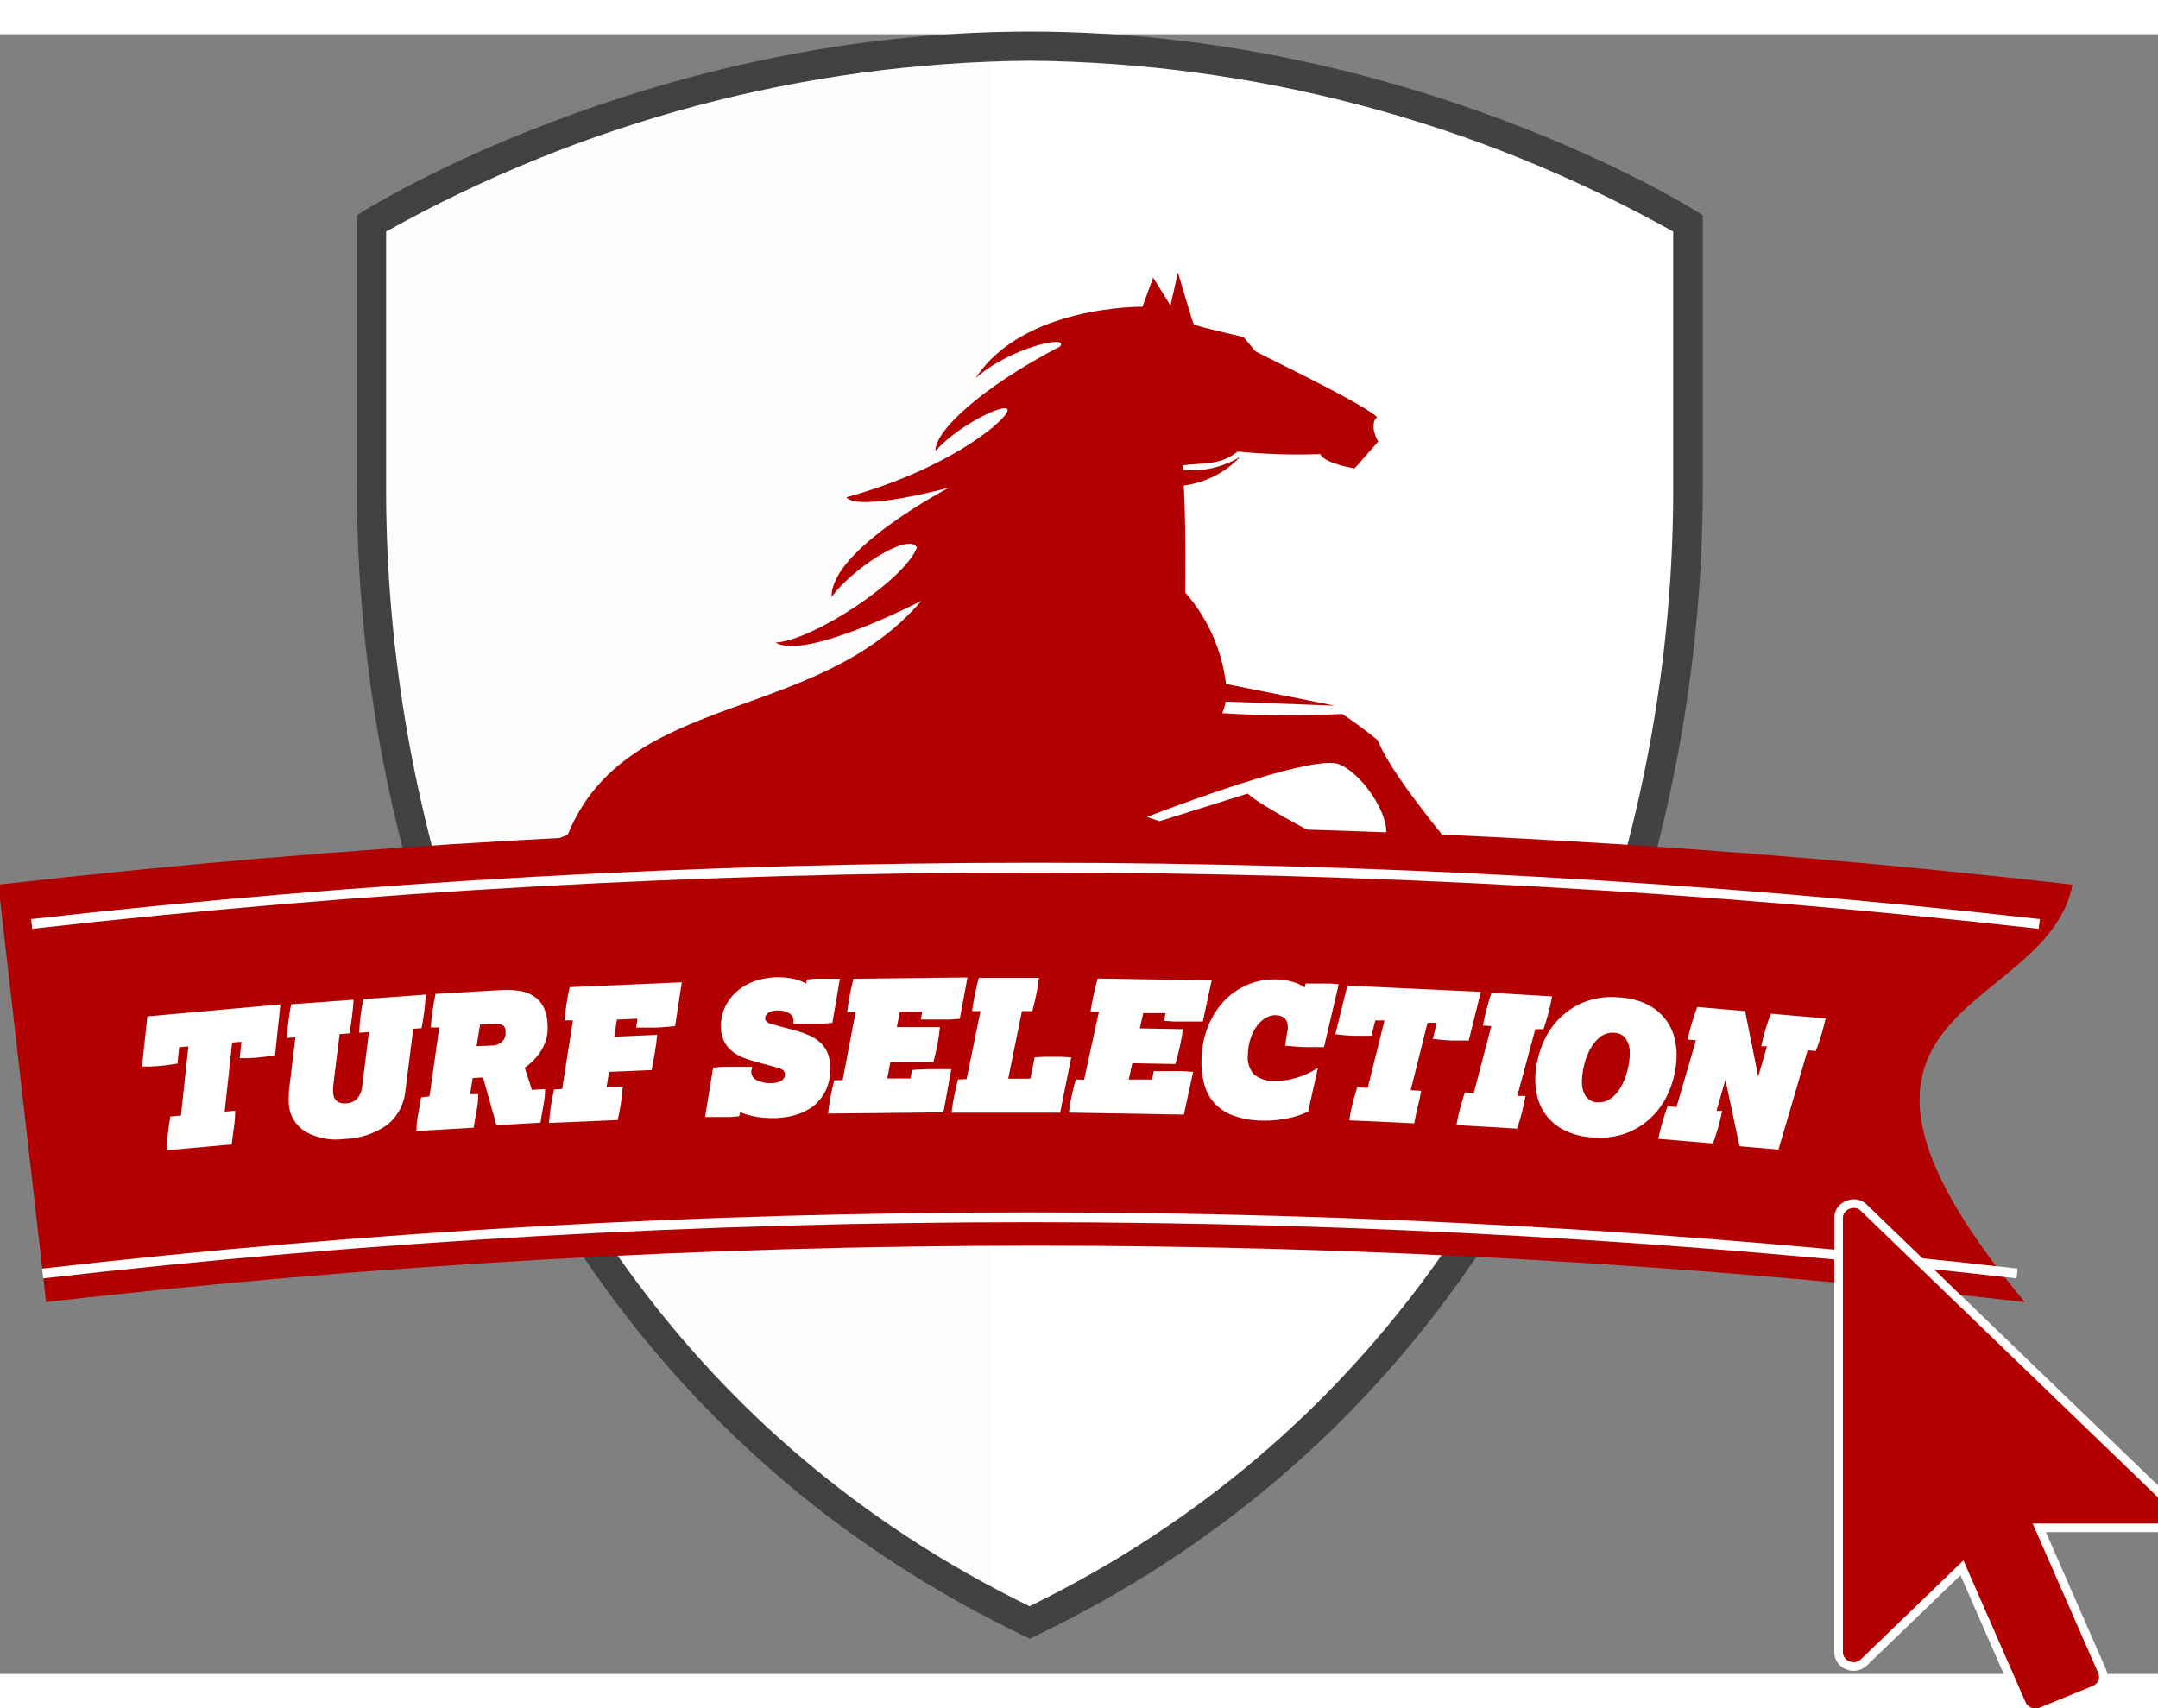 <svg width="48" height="38" viewBox="0 0 50 38" fill="none" xmlns="http://www.w3.org/2000/svg" xmlns:xlink="http://www.w3.org/1999/xlink">
    <rect x="0" y="0" width="50" height="38" fill="#808080" stroke="none"/>
    <defs>
    <g id="g">

        <path d="M39.114 10.33V4.385C39.114 4.385 32.676 0.277 23.863 0.277C15.049 0.277 8.608 4.385 8.608 4.385V10.33C8.608 10.33 7.777 29.07 23.863 36.804C39.946 29.07 39.114 10.33 39.114 10.33Z" fill="white" />
        <path d="M23.863 37.183L23.716 37.113C15.299 33.07 11.547 25.997 9.882 20.775C8.795 17.396 8.252 13.866 8.27 10.317V4.198L8.426 4.099C8.494 4.056 15.058 -0.061 23.863 -0.061C32.667 -0.061 39.232 4.056 39.297 4.099L39.452 4.198V10.323C39.469 13.87 38.925 17.396 37.841 20.773C36.176 25.994 32.433 33.066 24.007 37.111L23.863 37.183ZM8.946 4.575V10.33C8.926 13.812 9.459 17.275 10.524 20.59C12.14 25.647 15.763 32.484 23.854 36.43C31.95 32.48 35.572 25.632 37.19 20.568C38.252 17.265 38.785 13.815 38.767 10.346V4.575C34.21 2.025 29.084 0.664 23.863 0.615C18.637 0.66 13.507 2.022 8.946 4.575Z" fill="#424242" />
        <g opacity="0.08">
            <path opacity="0.08" d="M22.961 0.052C14.152 0.052 7.707 4.16 7.707 4.16V10.105C7.707 10.105 6.875 28.845 22.961 36.579V0.052Z" fill="black" />
        </g>
        <path d="M25.381 25.255C24.615 24.917 23.648 23.11 23.784 22.012C23.522 22.524 23.797 24.282 24.545 25.142C24.347 25.046 24.184 24.888 24.081 24.692C23.628 23.805 23.275 22.87 23.029 21.904C23.029 21.861 22.434 22.039 22.019 22.157C22.08 22.533 22.418 23.975 24.126 25.882C24.345 26.003 24.571 26.111 24.802 26.206C25.625 25.954 27.072 25.555 27.297 26.168C27.648 26.058 27.779 25.654 27.973 26.06C27.996 26.134 28.039 26.202 28.096 26.255C28.153 26.308 28.224 26.346 28.3 26.364C28.721 26.159 29.201 25.336 29.302 25.091C28.494 24.667 28.259 25.221 27.419 24.841C27.121 24.705 26.206 25.17 25.375 25.248" fill="black" />
        <path d="M12.505 23.574C12.566 21.575 11.75 20.282 13.01 19.43C12.73 21.258 14.752 22.134 16.201 22.794C15.127 22.617 14.132 22.121 13.343 21.372C13.943 22.639 16 23.295 17.427 23.479L17.465 23.518C17.917 23.962 18.297 24.473 18.591 25.034C18.713 25.33 18.995 25.848 19.074 25.992L19.168 26.026C19.836 26.032 20.481 26.271 20.991 26.702L23.707 27.7C23.804 27.626 23.899 27.543 24 27.45C24 27.45 23.59 26.848 22.197 26.585C21.474 26.218 20.597 25.652 20.169 24.987C19.915 24.548 19.714 24.081 19.57 23.594C19.213 22.497 18.99 21.183 19.218 20.507C19.23 20.417 19.255 20.33 19.292 20.248C21.803 20.523 24.953 18.846 26.006 18.368C27.195 18.742 29.203 18.855 29.345 19.062C29.316 19.513 28.541 20.437 27.558 20.521C27.491 20.881 27.367 21.07 27.168 21.028C26.864 20.789 26.547 20.577 26.062 20.956C26.001 21.451 26.105 22.472 26.314 22.533C26.587 22.391 27.015 21.913 27.18 21.945C27.351 21.758 28.081 21.339 28.512 21.393C28.883 20.956 29.519 19.966 30.265 19.515C30.413 19.177 30.428 18.796 30.308 18.447C30.308 18.447 29.145 17.837 28.91 17.598L26.866 18.238L26.573 18.139C27.901 17.629 30.468 16.719 31.013 16.915C31.615 17.14 32.343 18.31 32.054 18.718C32.246 18.853 32.554 19.099 32.415 19.301C32.268 19.346 32.117 19.376 31.964 19.392L31.842 20.09C31.842 20.09 32.861 21.057 32.992 21.052C33.097 20.554 33.312 19.099 33.397 18.528C32.931 17.954 32.151 16.951 31.923 16.363C31.66 16.145 31.384 15.942 31.099 15.754C30.172 15.799 29.244 15.793 28.318 15.736C28.357 15.65 28.383 15.559 28.397 15.466L30.925 15.561L28.406 15.058C28.312 14.272 27.983 13.533 27.461 12.938C27.461 12.938 27.484 11.502 27.428 10.459C27.925 10.396 28.386 10.163 28.73 9.798C28.331 10.037 27.868 10.142 27.405 10.1C27.405 10.062 27.405 10.026 27.405 9.99C27.856 9.931 28.273 10.001 28.674 9.672C29.311 9.735 29.952 9.754 30.591 9.731C30.693 9.956 31.387 10.062 31.387 10.062L31.932 9.442C31.932 9.442 31.707 9.07 31.905 8.872C31.511 8.514 29.107 7.38 29.079 7.342C29.052 7.304 28.814 7.02 28.814 7.02C28.814 7.02 27.687 6.763 27.66 6.724C27.633 6.686 27.292 5.523 27.292 5.523L27.119 6.287L26.718 5.641L26.47 6.317C26.47 6.317 23.712 6.278 22.605 7.971C23.394 7.263 24.814 6.95 24.554 7.241C22.779 8.165 21.663 9.181 21.674 9.656C22.292 8.98 23.477 8.457 23.335 8.755C23.193 9.052 21.879 10.107 19.608 10.733C19.899 11.076 21.99 10.508 21.99 10.508C21.99 10.508 19.241 11.944 19.268 13.041C19.705 12.43 21.028 11.529 21.246 11.894C20.953 12.662 18.821 14.057 17.967 14.098C18.666 14.524 21.348 13.131 21.348 13.131C18.893 16 14.526 15.189 13.154 18.551C10.921 19.434 10.817 21.28 10.634 22.887L12.505 23.574Z" fill="#B20000" />
        <path d="M12.78 23.673L13.034 23.766C13.109 23.441 13.156 23.111 13.174 22.779C13.066 23.087 12.934 23.386 12.78 23.673Z" fill="#B20000" />
        <path d="M46.912 29.381C31.68 27.639 16.3 27.639 1.068 29.381C0.7 26.157 0.331 22.933 -0.038 19.709C15.928 17.883 32.051 17.883 48.018 19.709C47.421 22.794 41.106 22.409 46.912 29.381Z" fill="#B20000" />
        <path d="M4.192 25.059L4.365 23.457L4.151 23.475L4.113 23.856L3.901 23.887L3.7 23.91L3.497 23.923H3.29L3.414 22.761L6.497 22.483L6.373 23.662L6.161 23.694L5.961 23.716L5.76 23.73H5.555L5.593 23.349L5.379 23.367L5.206 24.969L5.449 24.947C5.449 25.076 5.439 25.206 5.42 25.336C5.4 25.467 5.383 25.598 5.368 25.728L3.867 25.864C3.867 25.735 3.875 25.605 3.89 25.474C3.905 25.343 3.923 25.212 3.946 25.082L4.192 25.059Z" fill="white" />
        <path d="M6.844 23.247L6.648 23.261C6.663 22.999 6.696 22.739 6.745 22.481L8.192 22.375C8.176 22.637 8.144 22.897 8.095 23.155L7.869 23.173L7.721 24.365C7.714 24.418 7.714 24.472 7.721 24.525C7.719 24.565 7.726 24.605 7.743 24.641C7.759 24.678 7.784 24.71 7.815 24.735C7.875 24.77 7.945 24.785 8.014 24.777C8.109 24.775 8.2 24.738 8.27 24.674C8.345 24.585 8.388 24.474 8.394 24.358L8.548 23.123L8.322 23.141C8.332 22.879 8.365 22.618 8.419 22.362L9.864 22.256C9.851 22.518 9.818 22.778 9.767 23.035L9.575 23.049L9.395 24.462C9.384 24.619 9.34 24.773 9.268 24.913C9.195 25.053 9.094 25.176 8.971 25.276C8.679 25.481 8.332 25.594 7.975 25.602C7.664 25.645 7.348 25.585 7.074 25.431C6.963 25.363 6.87 25.269 6.803 25.157C6.736 25.045 6.698 24.919 6.691 24.789C6.687 24.724 6.687 24.66 6.691 24.595C6.691 24.515 6.701 24.404 6.722 24.261L6.844 23.247Z" fill="white" />
        <path d="M9.952 24.613L10.177 23.017H9.981C10.001 22.756 10.038 22.497 10.091 22.24L11.608 22.152C11.751 22.142 11.894 22.148 12.036 22.17C12.154 22.187 12.267 22.23 12.367 22.294C12.462 22.357 12.54 22.443 12.593 22.544C12.652 22.668 12.684 22.802 12.687 22.939C12.704 23.142 12.66 23.345 12.559 23.522C12.457 23.692 12.32 23.838 12.158 23.95L12.325 24.464L12.629 24.446C12.629 24.575 12.616 24.705 12.59 24.834C12.565 24.963 12.542 25.093 12.523 25.224L11.502 25.282L11.191 24.176L10.952 24.189L10.893 24.563H11.081C11.081 24.693 11.068 24.822 11.042 24.951C11.017 25.08 10.994 25.21 10.975 25.341L9.65 25.418C9.65 25.288 9.662 25.159 9.688 25.03C9.713 24.901 9.736 24.771 9.755 24.64L9.952 24.613ZM11.412 23.437C11.496 23.435 11.576 23.402 11.637 23.344C11.666 23.315 11.688 23.279 11.701 23.24C11.714 23.201 11.719 23.16 11.714 23.119C11.714 23.033 11.686 22.98 11.63 22.959C11.582 22.938 11.53 22.929 11.477 22.932L11.123 22.952L11.042 23.452L11.412 23.437Z" fill="white" />
        <path d="M13.025 24.444L13.275 22.853H13.079C13.103 22.595 13.143 22.338 13.199 22.084L15.797 21.972L15.642 22.986L15.416 23.008L15.191 23.022H14.966H14.74L14.77 22.815L14.294 22.835L14.233 23.232L15.225 23.189C15.214 23.327 15.197 23.464 15.173 23.599C15.149 23.734 15.124 23.869 15.099 24.005L14.112 24.047L14.053 24.401L14.429 24.385C14.42 24.515 14.406 24.644 14.386 24.773C14.367 24.902 14.342 25.032 14.312 25.163L12.721 25.23C12.73 25.101 12.744 24.972 12.764 24.843C12.784 24.714 12.808 24.584 12.838 24.453L13.025 24.444Z" fill="white" />
        <path d="M16.523 23.948L16.748 23.93H16.974H17.199H17.424C17.424 23.98 17.408 24.011 17.406 24.025C17.404 24.038 17.406 24.05 17.406 24.054C17.409 24.093 17.423 24.131 17.445 24.163C17.467 24.196 17.497 24.222 17.532 24.239C17.643 24.293 17.766 24.317 17.888 24.306C17.968 24.309 18.046 24.288 18.114 24.246C18.136 24.232 18.154 24.212 18.166 24.189C18.179 24.166 18.186 24.141 18.186 24.115C18.188 24.077 18.175 24.04 18.15 24.011C18.104 23.977 18.051 23.954 17.994 23.944L17.519 23.815C17.424 23.79 17.33 23.759 17.235 23.723C17.142 23.689 17.054 23.641 16.976 23.581C16.897 23.52 16.832 23.443 16.784 23.355C16.73 23.246 16.702 23.124 16.703 23.002C16.699 22.855 16.727 22.71 16.784 22.576C16.843 22.438 16.93 22.315 17.039 22.213C17.157 22.103 17.294 22.017 17.445 21.958C17.757 21.844 18.096 21.823 18.42 21.898C18.511 21.921 18.598 21.956 18.679 22.001L18.695 21.907L18.887 21.888H19.078H19.27H19.461L19.286 22.912L19.06 22.93H18.835H18.61H18.384C18.384 22.9 18.384 22.88 18.384 22.869C18.385 22.86 18.385 22.852 18.384 22.844C18.382 22.812 18.372 22.781 18.355 22.754C18.338 22.727 18.315 22.704 18.287 22.688C18.209 22.643 18.119 22.621 18.028 22.625C17.944 22.618 17.86 22.64 17.789 22.686C17.771 22.7 17.756 22.718 17.746 22.738C17.735 22.758 17.729 22.781 17.728 22.803C17.728 22.82 17.731 22.837 17.738 22.852C17.745 22.867 17.756 22.881 17.769 22.891C17.812 22.919 17.86 22.939 17.911 22.95L18.346 23.067C18.482 23.1 18.616 23.144 18.745 23.2C18.846 23.244 18.939 23.305 19.02 23.38C19.09 23.448 19.144 23.53 19.18 23.621C19.217 23.724 19.236 23.832 19.236 23.941C19.242 24.076 19.225 24.211 19.186 24.34C19.153 24.449 19.101 24.551 19.033 24.642C18.971 24.73 18.895 24.806 18.808 24.868C18.723 24.925 18.633 24.973 18.538 25.01C18.446 25.045 18.351 25.071 18.253 25.088C18.164 25.105 18.074 25.114 17.983 25.118C17.875 25.121 17.768 25.117 17.661 25.107C17.578 25.098 17.495 25.084 17.413 25.066C17.354 25.053 17.296 25.036 17.239 25.016L17.147 24.98L17.129 25.075L16.926 25.093H16.728H16.532H16.336L16.523 23.948Z" fill="white" />
        <path d="M19.524 24.239L19.824 22.661H19.628C19.66 22.401 19.709 22.143 19.775 21.889L22.416 21.859L22.238 22.817L22.012 22.833H21.787H21.562H21.336L21.368 22.652H20.85L20.78 23.009H21.778C21.765 23.145 21.745 23.28 21.719 23.414C21.694 23.548 21.663 23.683 21.627 23.82H20.629L20.557 24.201H21.095L21.131 24.002C21.268 23.992 21.406 23.986 21.546 23.984H21.794H22.042L21.859 24.985L19.186 25.014C19.2 24.885 19.219 24.756 19.243 24.629C19.267 24.501 19.295 24.373 19.328 24.243L19.524 24.239Z" fill="white" />
        <path d="M22.395 24.216L22.718 22.639H22.522C22.558 22.379 22.61 22.121 22.679 21.868H24.074C24.041 22.129 23.988 22.386 23.917 22.639H23.678L23.36 24.205H23.874L23.973 23.709L24.185 23.698H24.397H24.608L24.82 23.712L24.563 24.994H22.046C22.061 24.865 22.081 24.736 22.107 24.608C22.133 24.481 22.163 24.352 22.197 24.223L22.395 24.216Z" fill="white" />
        <path d="M25.118 24.23L25.462 22.652H25.267C25.306 22.393 25.361 22.136 25.433 21.884L28.074 21.929L27.869 22.88H27.644H27.419H27.193L26.968 22.864L27.006 22.686H26.488L26.409 23.04L27.407 23.058C27.391 23.195 27.367 23.329 27.337 23.461C27.307 23.594 27.273 23.728 27.234 23.865L26.235 23.847L26.152 24.225H26.691L26.733 24.029C26.87 24.029 27.009 24.029 27.148 24.029H27.396L27.644 24.047L27.43 25.037L24.764 24.992C24.78 24.864 24.802 24.735 24.829 24.606C24.856 24.477 24.889 24.349 24.926 24.223L25.118 24.23Z" fill="white" />
        <path d="M29.821 23.139C29.827 23.115 29.833 23.09 29.837 23.065C29.838 23.043 29.838 23.021 29.837 22.999C29.837 22.828 29.741 22.739 29.55 22.733C29.478 22.733 29.406 22.752 29.343 22.788C29.265 22.83 29.195 22.889 29.14 22.959C29.072 23.046 29.018 23.145 28.983 23.25C28.938 23.381 28.914 23.519 28.913 23.657C28.904 23.735 28.912 23.814 28.934 23.889C28.957 23.964 28.994 24.034 29.043 24.095C29.109 24.151 29.184 24.195 29.266 24.222C29.348 24.25 29.435 24.261 29.521 24.255C29.636 24.259 29.751 24.25 29.864 24.228C29.962 24.208 30.059 24.18 30.154 24.146C30.232 24.119 30.307 24.085 30.38 24.045C30.445 24.009 30.497 23.977 30.535 23.953L30.31 24.969L30.168 25.028C30.094 25.056 30.019 25.08 29.942 25.1C29.838 25.125 29.732 25.144 29.625 25.158C29.494 25.175 29.362 25.181 29.23 25.176C29 25.175 28.771 25.133 28.554 25.052C28.387 24.989 28.238 24.886 28.119 24.753C28.01 24.622 27.933 24.468 27.894 24.302C27.849 24.124 27.83 23.94 27.838 23.757C27.842 23.48 27.899 23.207 28.007 22.952C28.098 22.735 28.229 22.538 28.394 22.371C28.55 22.216 28.736 22.095 28.94 22.015C29.135 21.936 29.345 21.898 29.555 21.904C29.646 21.906 29.738 21.915 29.828 21.931C29.894 21.944 29.96 21.962 30.024 21.985C30.069 22.001 30.112 22.021 30.154 22.044L30.229 22.091L30.249 22.001H30.445H30.639H30.828L31.017 22.019L30.677 23.473H30.452H30.227L30.001 23.461L29.776 23.441L29.821 23.139Z" fill="white" />
        <path d="M31.689 24.419L32.079 22.855H31.865L31.775 23.211H31.549H31.349L31.146 23.198L30.939 23.175L31.218 22.049L34.31 22.193L34.03 23.32H33.805H33.605L33.404 23.306L33.199 23.283L33.289 22.909H33.075L32.685 24.473L32.928 24.485C32.906 24.612 32.879 24.739 32.847 24.865C32.816 24.992 32.789 25.116 32.766 25.239L31.261 25.17C31.28 25.042 31.306 24.914 31.337 24.787C31.369 24.659 31.406 24.532 31.448 24.406L31.689 24.419Z" fill="white" />
        <path d="M34.145 24.545L34.553 22.986L34.357 22.975C34.407 22.718 34.473 22.464 34.556 22.215L35.962 22.299C35.914 22.556 35.848 22.81 35.763 23.058H35.572L35.155 24.604H35.346C35.324 24.732 35.296 24.859 35.263 24.985C35.23 25.111 35.193 25.237 35.15 25.363L33.744 25.28C33.767 25.152 33.795 25.025 33.828 24.899C33.861 24.773 33.898 24.647 33.94 24.521L34.145 24.545Z" fill="white" />
        <path d="M35.574 24.113C35.591 23.881 35.642 23.653 35.727 23.437C35.811 23.217 35.936 23.015 36.097 22.844C36.263 22.668 36.464 22.529 36.687 22.436C36.948 22.333 37.229 22.293 37.508 22.321C37.75 22.33 37.988 22.392 38.204 22.504C38.369 22.592 38.511 22.718 38.619 22.871C38.713 23.007 38.779 23.16 38.812 23.322C38.843 23.47 38.853 23.621 38.844 23.772C38.827 24.004 38.776 24.232 38.691 24.448C38.607 24.668 38.482 24.87 38.321 25.041C38.154 25.217 37.953 25.356 37.728 25.449C37.469 25.552 37.188 25.593 36.91 25.566C36.668 25.558 36.43 25.495 36.214 25.384C36.058 25.301 35.922 25.184 35.817 25.042C35.712 24.901 35.639 24.737 35.606 24.563C35.575 24.415 35.565 24.264 35.574 24.113ZM37.01 24.75C37.118 24.76 37.227 24.731 37.316 24.669C37.408 24.603 37.484 24.519 37.541 24.421C37.606 24.314 37.656 24.199 37.69 24.079C37.725 23.958 37.748 23.834 37.758 23.709C37.763 23.649 37.763 23.587 37.758 23.527C37.752 23.464 37.735 23.403 37.708 23.346C37.683 23.292 37.645 23.244 37.598 23.207C37.542 23.166 37.475 23.143 37.406 23.141C37.297 23.131 37.188 23.16 37.097 23.223C37.006 23.289 36.929 23.373 36.872 23.47C36.807 23.578 36.757 23.694 36.723 23.815C36.688 23.936 36.665 24.06 36.656 24.185C36.65 24.245 36.65 24.307 36.656 24.367C36.662 24.43 36.679 24.491 36.705 24.548C36.731 24.602 36.769 24.65 36.816 24.687C36.872 24.73 36.94 24.753 37.01 24.755V24.75Z" fill="white" />
        <path d="M38.844 24.863L39.295 23.315L39.099 23.299C39.157 23.043 39.233 22.791 39.324 22.544L40.433 22.639L40.737 24.155L40.94 23.455H40.807C40.86 23.197 40.935 22.944 41.032 22.7L42.299 22.808C42.242 23.065 42.167 23.317 42.073 23.563L41.882 23.547L41.206 25.848L40.304 25.771L39.977 24.23L39.77 24.951H39.903C39.878 25.077 39.847 25.203 39.811 25.33C39.775 25.456 39.734 25.581 39.689 25.706L38.422 25.598C38.448 25.471 38.479 25.345 38.515 25.219C38.551 25.093 38.592 24.968 38.637 24.843L38.844 24.863Z" fill="white" />
        <path d="M47.236 20.732C31.788 18.993 16.194 18.993 0.746 20.732L0.721 20.507C16.186 18.766 31.798 18.766 47.263 20.507L47.236 20.732Z" fill="white" />
        <path d="M46.722 28.832C31.531 27.097 16.192 27.097 1.001 28.832L0.976 28.606C16.184 26.869 31.541 26.869 46.749 28.606L46.722 28.832Z" fill="white" />
    </g>
    <g id="fo">
        <path d="M4.903 7.614H4.75L4.811 7.754L6.207 10.941L6.207 10.941C6.28 11.107 6.199 11.297 6.024 11.371C6.024 11.371 6.024 11.371 6.023 11.372L4.795 11.873L4.795 11.873C4.616 11.947 4.416 11.863 4.341 11.697C4.341 11.697 4.341 11.697 4.341 11.697L3.015 8.671L2.958 8.54L2.854 8.64L0.688 10.729C0.462 10.947 0.1 10.775 0.1 10.499V0.429C0.1 0.285 0.192 0.175 0.318 0.126C0.444 0.077 0.588 0.096 0.685 0.197L0.685 0.197L0.688 0.2L7.798 7.056L7.798 7.056L7.8 7.058C7.908 7.157 7.923 7.292 7.872 7.407C7.821 7.524 7.705 7.614 7.555 7.614H4.903Z" fill="#B20000" stroke="white" stroke-width="0.2"/>
        </g>
    </defs>
       <use xlink:href="#g" x="0" y="0" />
    <use xlink:href="#fo" x="42.5" y="27" />
    
</svg>
